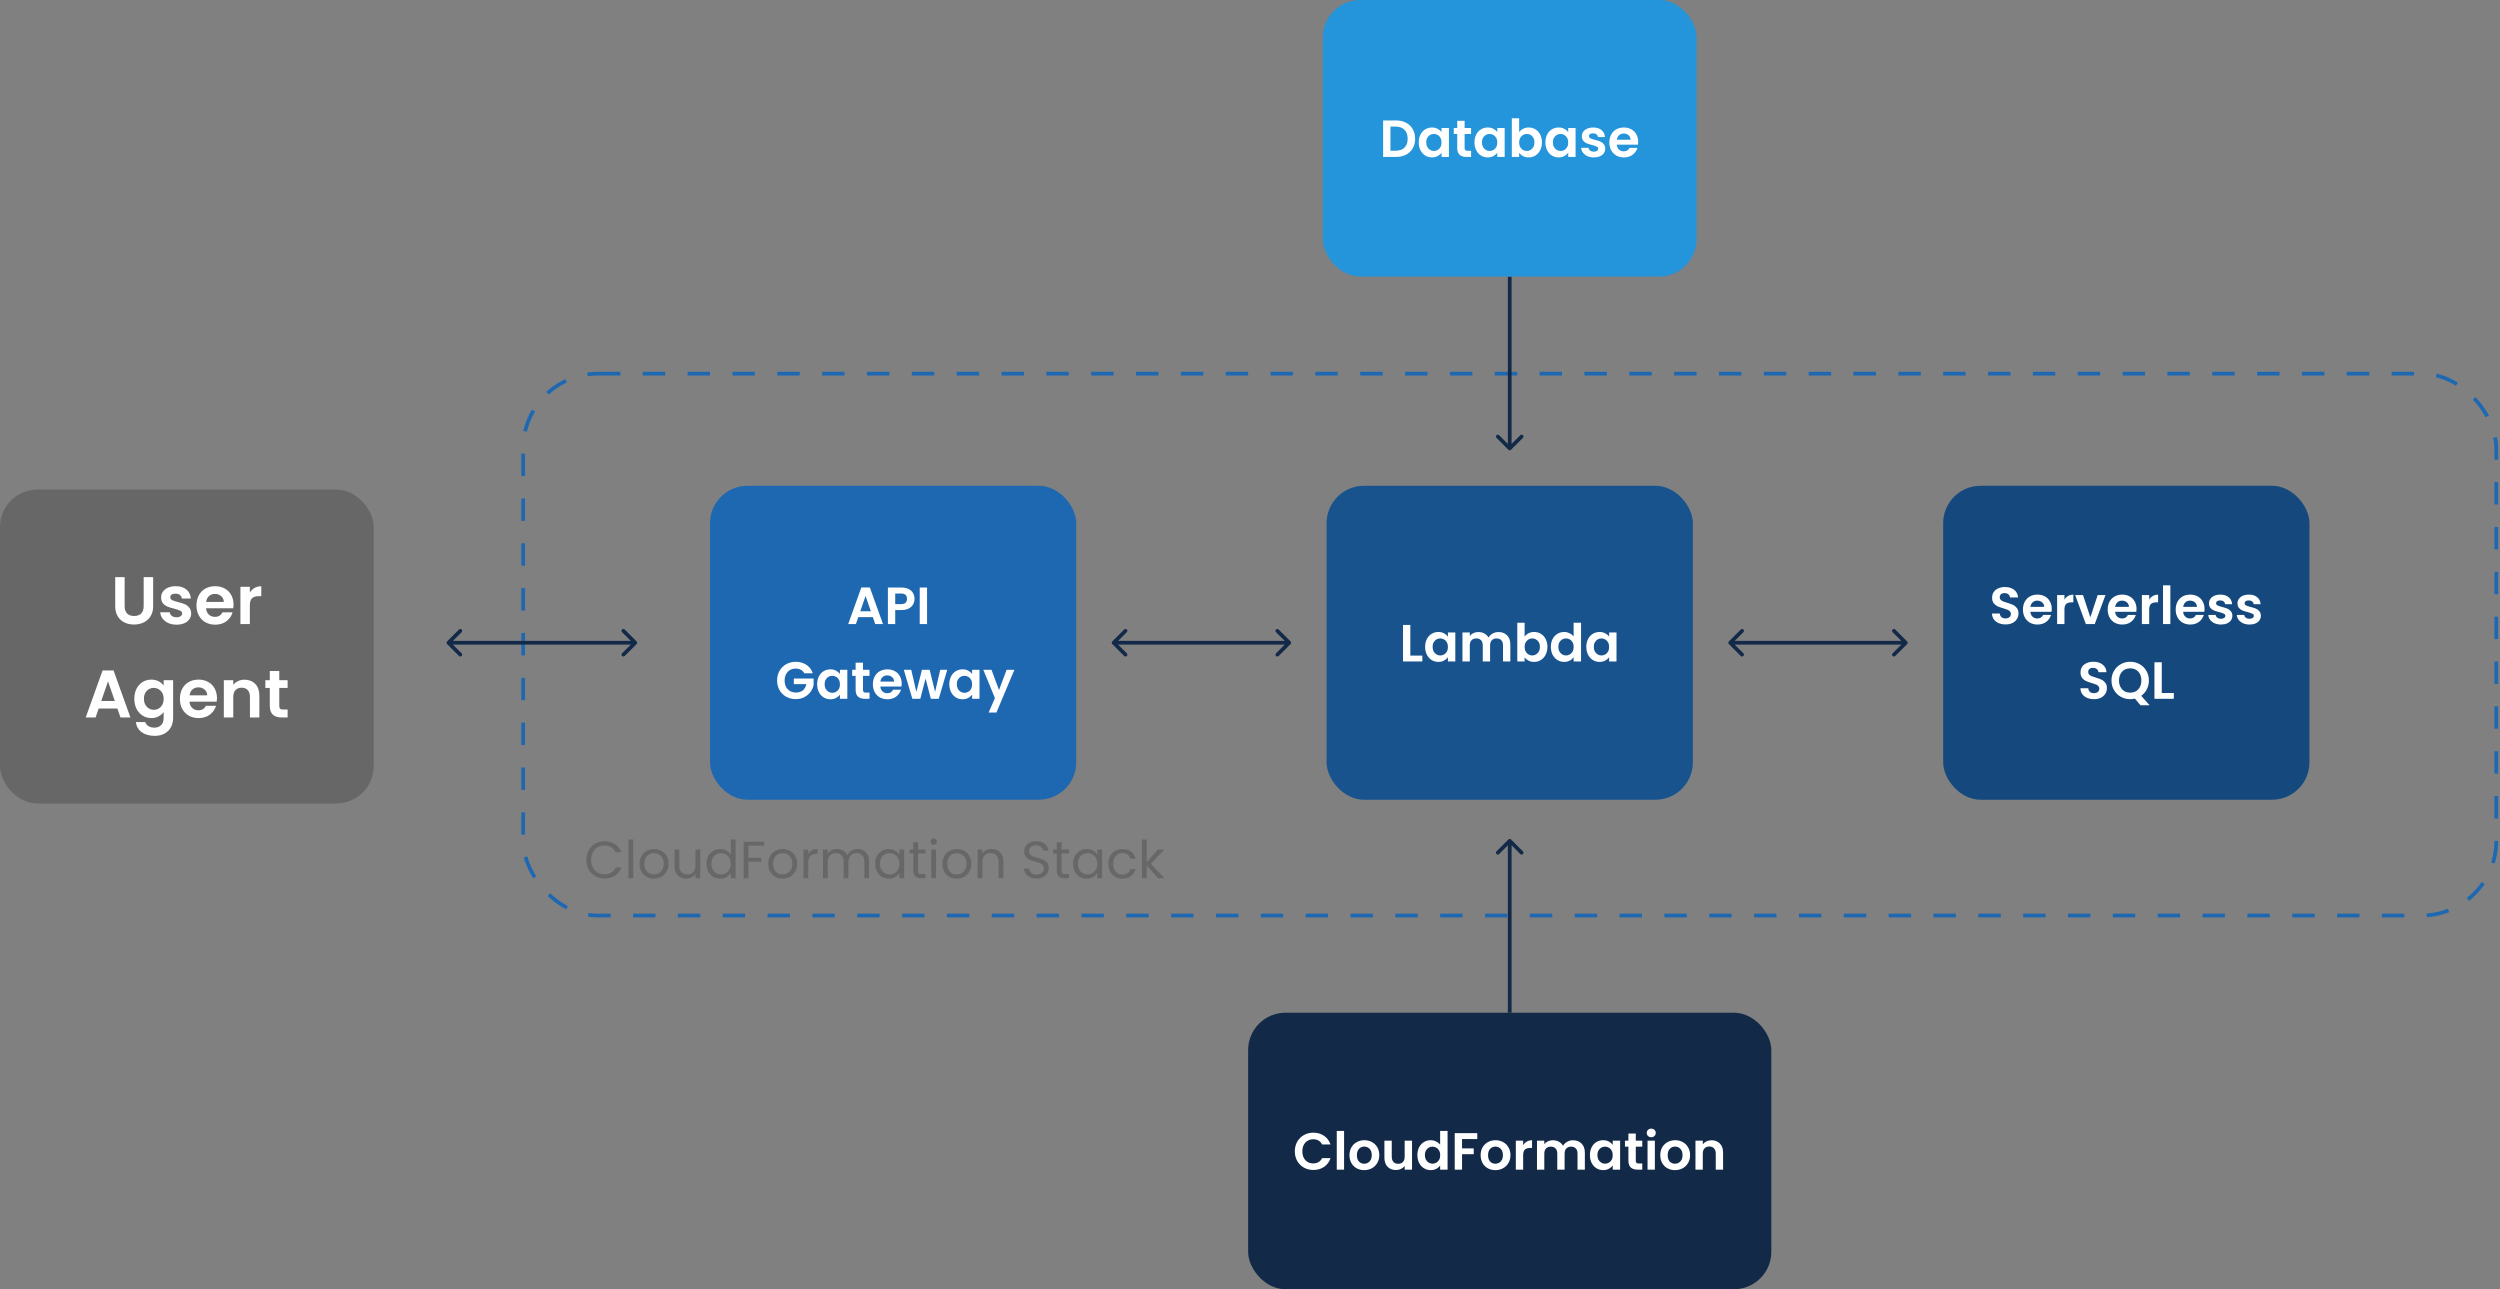 <svg width="669" height="345" viewBox="0 0 669 345" fill="none" xmlns="http://www.w3.org/2000/svg">
<rect x="0" y="0" width="669" height="345" fill="#808080" stroke="none"/>
<rect x="140" y="100" width="528" height="145" rx="20" stroke="#1E68B2" stroke-dasharray="6 6"/>
<rect y="131" width="100" height="84" rx="10" fill="#666766"/>
<path d="M33.353 154.436V162.212C33.353 163.064 33.575 163.718 34.019 164.174C34.463 164.618 35.087 164.84 35.891 164.84C36.707 164.84 37.337 164.618 37.781 164.174C38.225 163.718 38.447 163.064 38.447 162.212V154.436H40.985V162.194C40.985 163.262 40.751 164.168 40.283 164.912C39.827 165.644 39.209 166.196 38.429 166.568C37.661 166.94 36.803 167.126 35.855 167.126C34.919 167.126 34.067 166.94 33.299 166.568C32.543 166.196 31.943 165.644 31.499 164.912C31.055 164.168 30.833 163.262 30.833 162.194V154.436H33.353ZM47.236 167.162C46.42 167.162 45.688 167.018 45.04 166.73C44.392 166.43 43.876 166.028 43.492 165.524C43.12 165.02 42.916 164.462 42.88 163.85H45.418C45.466 164.234 45.652 164.552 45.976 164.804C46.312 165.056 46.726 165.182 47.218 165.182C47.698 165.182 48.07 165.086 48.334 164.894C48.61 164.702 48.748 164.456 48.748 164.156C48.748 163.832 48.58 163.592 48.244 163.436C47.92 163.268 47.398 163.088 46.678 162.896C45.934 162.716 45.322 162.53 44.842 162.338C44.374 162.146 43.966 161.852 43.618 161.456C43.282 161.06 43.114 160.526 43.114 159.854C43.114 159.302 43.27 158.798 43.582 158.342C43.906 157.886 44.362 157.526 44.95 157.262C45.55 156.998 46.252 156.866 47.056 156.866C48.244 156.866 49.192 157.166 49.9 157.766C50.608 158.354 50.998 159.152 51.07 160.16H48.658C48.622 159.764 48.454 159.452 48.154 159.224C47.866 158.984 47.476 158.864 46.984 158.864C46.528 158.864 46.174 158.948 45.922 159.116C45.682 159.284 45.562 159.518 45.562 159.818C45.562 160.154 45.73 160.412 46.066 160.592C46.402 160.76 46.924 160.934 47.632 161.114C48.352 161.294 48.946 161.48 49.414 161.672C49.882 161.864 50.284 162.164 50.62 162.572C50.968 162.968 51.148 163.496 51.16 164.156C51.16 164.732 50.998 165.248 50.674 165.704C50.362 166.16 49.906 166.52 49.306 166.784C48.718 167.036 48.028 167.162 47.236 167.162ZM62.498 161.798C62.498 162.158 62.474 162.482 62.426 162.77H55.136C55.196 163.49 55.448 164.054 55.892 164.462C56.336 164.87 56.882 165.074 57.53 165.074C58.466 165.074 59.132 164.672 59.528 163.868H62.246C61.958 164.828 61.406 165.62 60.59 166.244C59.774 166.856 58.772 167.162 57.584 167.162C56.624 167.162 55.76 166.952 54.992 166.532C54.236 166.1 53.642 165.494 53.21 164.714C52.79 163.934 52.58 163.034 52.58 162.014C52.58 160.982 52.79 160.076 53.21 159.296C53.63 158.516 54.218 157.916 54.974 157.496C55.73 157.076 56.6 156.866 57.584 156.866C58.532 156.866 59.378 157.07 60.122 157.478C60.878 157.886 61.46 158.468 61.868 159.224C62.288 159.968 62.498 160.826 62.498 161.798ZM59.888 161.078C59.876 160.43 59.642 159.914 59.186 159.53C58.73 159.134 58.172 158.936 57.512 158.936C56.888 158.936 56.36 159.128 55.928 159.512C55.508 159.884 55.25 160.406 55.154 161.078H59.888ZM66.858 158.576C67.182 158.048 67.602 157.634 68.118 157.334C68.646 157.034 69.246 156.884 69.918 156.884V159.53H69.252C68.46 159.53 67.86 159.716 67.452 160.088C67.056 160.46 66.858 161.108 66.858 162.032V167H64.338V157.028H66.858V158.576ZM31.41 189.606H26.406L25.578 192H22.932L27.45 179.418H30.384L34.902 192H32.238L31.41 189.606ZM30.726 187.59L28.908 182.334L27.09 187.59H30.726ZM40.497 181.866C41.241 181.866 41.895 182.016 42.459 182.316C43.023 182.604 43.467 182.982 43.791 183.45V182.028H46.329V192.072C46.329 192.996 46.143 193.818 45.771 194.538C45.399 195.27 44.841 195.846 44.097 196.266C43.353 196.698 42.453 196.914 41.397 196.914C39.981 196.914 38.817 196.584 37.905 195.924C37.005 195.264 36.495 194.364 36.375 193.224H38.877C39.009 193.68 39.291 194.04 39.723 194.304C40.167 194.58 40.701 194.718 41.325 194.718C42.057 194.718 42.651 194.496 43.107 194.052C43.563 193.62 43.791 192.96 43.791 192.072V190.524C43.467 190.992 43.017 191.382 42.441 191.694C41.877 192.006 41.229 192.162 40.497 192.162C39.657 192.162 38.889 191.946 38.193 191.514C37.497 191.082 36.945 190.476 36.537 189.696C36.141 188.904 35.943 187.998 35.943 186.978C35.943 185.97 36.141 185.076 36.537 184.296C36.945 183.516 37.491 182.916 38.175 182.496C38.871 182.076 39.645 181.866 40.497 181.866ZM43.791 187.014C43.791 186.402 43.671 185.88 43.431 185.448C43.191 185.004 42.867 184.668 42.459 184.44C42.051 184.2 41.613 184.08 41.145 184.08C40.677 184.08 40.245 184.194 39.849 184.422C39.453 184.65 39.129 184.986 38.877 185.43C38.637 185.862 38.517 186.378 38.517 186.978C38.517 187.578 38.637 188.106 38.877 188.562C39.129 189.006 39.453 189.348 39.849 189.588C40.257 189.828 40.689 189.948 41.145 189.948C41.613 189.948 42.051 189.834 42.459 189.606C42.867 189.366 43.191 189.03 43.431 188.598C43.671 188.154 43.791 187.626 43.791 187.014ZM58.06 186.798C58.06 187.158 58.036 187.482 57.988 187.77H50.698C50.758 188.49 51.01 189.054 51.454 189.462C51.898 189.87 52.444 190.074 53.092 190.074C54.028 190.074 54.694 189.672 55.09 188.868H57.808C57.52 189.828 56.968 190.62 56.152 191.244C55.336 191.856 54.334 192.162 53.146 192.162C52.186 192.162 51.322 191.952 50.554 191.532C49.798 191.1 49.204 190.494 48.772 189.714C48.352 188.934 48.142 188.034 48.142 187.014C48.142 185.982 48.352 185.076 48.772 184.296C49.192 183.516 49.78 182.916 50.536 182.496C51.292 182.076 52.162 181.866 53.146 181.866C54.094 181.866 54.94 182.07 55.684 182.478C56.44 182.886 57.022 183.468 57.43 184.224C57.85 184.968 58.06 185.826 58.06 186.798ZM55.45 186.078C55.438 185.43 55.204 184.914 54.748 184.53C54.292 184.134 53.734 183.936 53.074 183.936C52.45 183.936 51.922 184.128 51.49 184.512C51.07 184.884 50.812 185.406 50.716 186.078H55.45ZM65.425 181.884C66.613 181.884 67.573 182.262 68.305 183.018C69.037 183.762 69.403 184.806 69.403 186.15V192H66.883V186.492C66.883 185.7 66.685 185.094 66.289 184.674C65.893 184.242 65.353 184.026 64.669 184.026C63.973 184.026 63.421 184.242 63.013 184.674C62.617 185.094 62.419 185.7 62.419 186.492V192H59.899V182.028H62.419V183.27C62.755 182.838 63.181 182.502 63.697 182.262C64.225 182.01 64.801 181.884 65.425 181.884ZM74.734 184.098V188.922C74.734 189.258 74.812 189.504 74.968 189.66C75.136 189.804 75.412 189.876 75.796 189.876H76.966V192H75.382C73.258 192 72.196 190.968 72.196 188.904V184.098H71.008V182.028H72.196V179.562H74.734V182.028H76.966V184.098H74.734Z" fill="white"/>
<rect x="334" y="271" width="140" height="74" rx="10" fill="#132948"/>
<path d="M346.494 308.1C346.494 307.139 346.709 306.28 347.138 305.524C347.577 304.759 348.169 304.166 348.916 303.746C349.672 303.317 350.517 303.102 351.45 303.102C352.542 303.102 353.499 303.382 354.32 303.942C355.141 304.502 355.715 305.277 356.042 306.266H353.788C353.564 305.799 353.247 305.449 352.836 305.216C352.435 304.983 351.968 304.866 351.436 304.866C350.867 304.866 350.358 305.001 349.91 305.272C349.471 305.533 349.126 305.907 348.874 306.392C348.631 306.877 348.51 307.447 348.51 308.1C348.51 308.744 348.631 309.313 348.874 309.808C349.126 310.293 349.471 310.671 349.91 310.942C350.358 311.203 350.867 311.334 351.436 311.334C351.968 311.334 352.435 311.217 352.836 310.984C353.247 310.741 353.564 310.387 353.788 309.92H356.042C355.715 310.919 355.141 311.698 354.32 312.258C353.508 312.809 352.551 313.084 351.45 313.084C350.517 313.084 349.672 312.874 348.916 312.454C348.169 312.025 347.577 311.432 347.138 310.676C346.709 309.92 346.494 309.061 346.494 308.1ZM359.676 302.64V313H357.716V302.64H359.676ZM365.056 313.126C364.31 313.126 363.638 312.963 363.04 312.636C362.443 312.3 361.972 311.829 361.626 311.222C361.29 310.615 361.122 309.915 361.122 309.122C361.122 308.329 361.295 307.629 361.64 307.022C361.995 306.415 362.476 305.949 363.082 305.622C363.689 305.286 364.366 305.118 365.112 305.118C365.859 305.118 366.536 305.286 367.142 305.622C367.749 305.949 368.225 306.415 368.57 307.022C368.925 307.629 369.102 308.329 369.102 309.122C369.102 309.915 368.92 310.615 368.556 311.222C368.202 311.829 367.716 312.3 367.1 312.636C366.494 312.963 365.812 313.126 365.056 313.126ZM365.056 311.418C365.411 311.418 365.742 311.334 366.05 311.166C366.368 310.989 366.62 310.727 366.806 310.382C366.993 310.037 367.086 309.617 367.086 309.122C367.086 308.385 366.89 307.82 366.498 307.428C366.116 307.027 365.644 306.826 365.084 306.826C364.524 306.826 364.053 307.027 363.67 307.428C363.297 307.82 363.11 308.385 363.11 309.122C363.11 309.859 363.292 310.429 363.656 310.83C364.03 311.222 364.496 311.418 365.056 311.418ZM377.862 305.244V313H375.888V312.02C375.636 312.356 375.305 312.622 374.894 312.818C374.493 313.005 374.054 313.098 373.578 313.098C372.972 313.098 372.435 312.972 371.968 312.72C371.502 312.459 371.133 312.081 370.862 311.586C370.601 311.082 370.47 310.485 370.47 309.794V305.244H372.43V309.514C372.43 310.13 372.584 310.606 372.892 310.942C373.2 311.269 373.62 311.432 374.152 311.432C374.694 311.432 375.118 311.269 375.426 310.942C375.734 310.606 375.888 310.13 375.888 309.514V305.244H377.862ZM379.292 309.094C379.292 308.31 379.446 307.615 379.754 307.008C380.071 306.401 380.501 305.935 381.042 305.608C381.583 305.281 382.185 305.118 382.848 305.118C383.352 305.118 383.833 305.23 384.29 305.454C384.747 305.669 385.111 305.958 385.382 306.322V302.64H387.37V313H385.382V311.852C385.139 312.235 384.799 312.543 384.36 312.776C383.921 313.009 383.413 313.126 382.834 313.126C382.181 313.126 381.583 312.958 381.042 312.622C380.501 312.286 380.071 311.815 379.754 311.208C379.446 310.592 379.292 309.887 379.292 309.094ZM385.396 309.122C385.396 308.646 385.303 308.24 385.116 307.904C384.929 307.559 384.677 307.297 384.36 307.12C384.043 306.933 383.702 306.84 383.338 306.84C382.974 306.84 382.638 306.929 382.33 307.106C382.022 307.283 381.77 307.545 381.574 307.89C381.387 308.226 381.294 308.627 381.294 309.094C381.294 309.561 381.387 309.971 381.574 310.326C381.77 310.671 382.022 310.937 382.33 311.124C382.647 311.311 382.983 311.404 383.338 311.404C383.702 311.404 384.043 311.315 384.36 311.138C384.677 310.951 384.929 310.69 385.116 310.354C385.303 310.009 385.396 309.598 385.396 309.122ZM395.318 303.228V304.81H391.244V307.316H394.366V308.87H391.244V313H389.284V303.228H395.318ZM400.152 313.126C399.406 313.126 398.734 312.963 398.136 312.636C397.539 312.3 397.068 311.829 396.722 311.222C396.386 310.615 396.218 309.915 396.218 309.122C396.218 308.329 396.391 307.629 396.736 307.022C397.091 306.415 397.572 305.949 398.178 305.622C398.785 305.286 399.462 305.118 400.208 305.118C400.955 305.118 401.632 305.286 402.238 305.622C402.845 305.949 403.321 306.415 403.666 307.022C404.021 307.629 404.198 308.329 404.198 309.122C404.198 309.915 404.016 310.615 403.652 311.222C403.298 311.829 402.812 312.3 402.196 312.636C401.59 312.963 400.908 313.126 400.152 313.126ZM400.152 311.418C400.507 311.418 400.838 311.334 401.146 311.166C401.464 310.989 401.716 310.727 401.902 310.382C402.089 310.037 402.182 309.617 402.182 309.122C402.182 308.385 401.986 307.82 401.594 307.428C401.212 307.027 400.74 306.826 400.18 306.826C399.62 306.826 399.149 307.027 398.766 307.428C398.393 307.82 398.206 308.385 398.206 309.122C398.206 309.859 398.388 310.429 398.752 310.83C399.126 311.222 399.592 311.418 400.152 311.418ZM407.596 306.448C407.848 306.037 408.175 305.715 408.576 305.482C408.987 305.249 409.453 305.132 409.976 305.132V307.19H409.458C408.842 307.19 408.375 307.335 408.058 307.624C407.75 307.913 407.596 308.417 407.596 309.136V313H405.636V305.244H407.596V306.448ZM420.928 305.132C421.88 305.132 422.645 305.426 423.224 306.014C423.812 306.593 424.106 307.405 424.106 308.45V313H422.146V308.716C422.146 308.109 421.992 307.647 421.684 307.33C421.376 307.003 420.956 306.84 420.424 306.84C419.892 306.84 419.467 307.003 419.15 307.33C418.842 307.647 418.688 308.109 418.688 308.716V313H416.728V308.716C416.728 308.109 416.574 307.647 416.266 307.33C415.958 307.003 415.538 306.84 415.006 306.84C414.465 306.84 414.035 307.003 413.718 307.33C413.41 307.647 413.256 308.109 413.256 308.716V313H411.296V305.244H413.256V306.182C413.508 305.855 413.83 305.599 414.222 305.412C414.623 305.225 415.062 305.132 415.538 305.132C416.145 305.132 416.686 305.263 417.162 305.524C417.638 305.776 418.007 306.14 418.268 306.616C418.52 306.168 418.884 305.809 419.36 305.538C419.845 305.267 420.368 305.132 420.928 305.132ZM425.462 309.094C425.462 308.31 425.616 307.615 425.924 307.008C426.241 306.401 426.666 305.935 427.198 305.608C427.739 305.281 428.341 305.118 429.004 305.118C429.583 305.118 430.087 305.235 430.516 305.468C430.955 305.701 431.305 305.995 431.566 306.35V305.244H433.54V313H431.566V311.866C431.314 312.23 430.964 312.533 430.516 312.776C430.077 313.009 429.569 313.126 428.99 313.126C428.337 313.126 427.739 312.958 427.198 312.622C426.666 312.286 426.241 311.815 425.924 311.208C425.616 310.592 425.462 309.887 425.462 309.094ZM431.566 309.122C431.566 308.646 431.473 308.24 431.286 307.904C431.099 307.559 430.847 307.297 430.53 307.12C430.213 306.933 429.872 306.84 429.508 306.84C429.144 306.84 428.808 306.929 428.5 307.106C428.192 307.283 427.94 307.545 427.744 307.89C427.557 308.226 427.464 308.627 427.464 309.094C427.464 309.561 427.557 309.971 427.744 310.326C427.94 310.671 428.192 310.937 428.5 311.124C428.817 311.311 429.153 311.404 429.508 311.404C429.872 311.404 430.213 311.315 430.53 311.138C430.847 310.951 431.099 310.69 431.286 310.354C431.473 310.009 431.566 309.598 431.566 309.122ZM437.736 306.854V310.606C437.736 310.867 437.797 311.059 437.918 311.18C438.049 311.292 438.264 311.348 438.562 311.348H439.472V313H438.24C436.588 313 435.762 312.197 435.762 310.592V306.854H434.838V305.244H435.762V303.326H437.736V305.244H439.472V306.854H437.736ZM441.876 304.32C441.531 304.32 441.241 304.213 441.008 303.998C440.784 303.774 440.672 303.499 440.672 303.172C440.672 302.845 440.784 302.575 441.008 302.36C441.241 302.136 441.531 302.024 441.876 302.024C442.221 302.024 442.506 302.136 442.73 302.36C442.963 302.575 443.08 302.845 443.08 303.172C443.08 303.499 442.963 303.774 442.73 303.998C442.506 304.213 442.221 304.32 441.876 304.32ZM442.842 305.244V313H440.882V305.244H442.842ZM448.223 313.126C447.476 313.126 446.804 312.963 446.207 312.636C445.609 312.3 445.138 311.829 444.793 311.222C444.457 310.615 444.289 309.915 444.289 309.122C444.289 308.329 444.461 307.629 444.807 307.022C445.161 306.415 445.642 305.949 446.249 305.622C446.855 305.286 447.532 305.118 448.279 305.118C449.025 305.118 449.702 305.286 450.309 305.622C450.915 305.949 451.391 306.415 451.737 307.022C452.091 307.629 452.269 308.329 452.269 309.122C452.269 309.915 452.087 310.615 451.722 311.222C451.368 311.829 450.883 312.3 450.267 312.636C449.66 312.963 448.979 313.126 448.223 313.126ZM448.223 311.418C448.577 311.418 448.909 311.334 449.217 311.166C449.534 310.989 449.786 310.727 449.973 310.382C450.159 310.037 450.253 309.617 450.253 309.122C450.253 308.385 450.057 307.82 449.665 307.428C449.282 307.027 448.811 306.826 448.251 306.826C447.691 306.826 447.219 307.027 446.837 307.428C446.463 307.82 446.277 308.385 446.277 309.122C446.277 309.859 446.459 310.429 446.823 310.83C447.196 311.222 447.663 311.418 448.223 311.418ZM458.004 305.132C458.928 305.132 459.675 305.426 460.244 306.014C460.814 306.593 461.098 307.405 461.098 308.45V313H459.138V308.716C459.138 308.1 458.984 307.629 458.676 307.302C458.368 306.966 457.948 306.798 457.416 306.798C456.875 306.798 456.446 306.966 456.128 307.302C455.82 307.629 455.666 308.1 455.666 308.716V313H453.706V305.244H455.666V306.21C455.928 305.874 456.259 305.613 456.66 305.426C457.071 305.23 457.519 305.132 458.004 305.132Z" fill="white"/>
<path d="M156.891 230.114C156.891 229.162 157.106 228.308 157.535 227.552C157.964 226.787 158.548 226.189 159.285 225.76C160.032 225.331 160.858 225.116 161.763 225.116C162.827 225.116 163.756 225.373 164.549 225.886C165.342 226.399 165.921 227.127 166.285 228.07H164.759C164.488 227.482 164.096 227.029 163.583 226.712C163.079 226.395 162.472 226.236 161.763 226.236C161.082 226.236 160.47 226.395 159.929 226.712C159.388 227.029 158.963 227.482 158.655 228.07C158.347 228.649 158.193 229.33 158.193 230.114C158.193 230.889 158.347 231.57 158.655 232.158C158.963 232.737 159.388 233.185 159.929 233.502C160.47 233.819 161.082 233.978 161.763 233.978C162.472 233.978 163.079 233.824 163.583 233.516C164.096 233.199 164.488 232.746 164.759 232.158H166.285C165.921 233.091 165.342 233.815 164.549 234.328C163.756 234.832 162.827 235.084 161.763 235.084C160.858 235.084 160.032 234.874 159.285 234.454C158.548 234.025 157.964 233.432 157.535 232.676C157.106 231.92 156.891 231.066 156.891 230.114ZM169.456 224.64V235H168.182V224.64H169.456ZM174.973 235.126C174.254 235.126 173.601 234.963 173.013 234.636C172.434 234.309 171.977 233.847 171.641 233.25C171.314 232.643 171.151 231.943 171.151 231.15C171.151 230.366 171.319 229.675 171.655 229.078C172 228.471 172.467 228.009 173.055 227.692C173.643 227.365 174.301 227.202 175.029 227.202C175.757 227.202 176.415 227.365 177.003 227.692C177.591 228.009 178.053 228.467 178.389 229.064C178.734 229.661 178.907 230.357 178.907 231.15C178.907 231.943 178.729 232.643 178.375 233.25C178.029 233.847 177.558 234.309 176.961 234.636C176.363 234.963 175.701 235.126 174.973 235.126ZM174.973 234.006C175.43 234.006 175.859 233.899 176.261 233.684C176.662 233.469 176.984 233.147 177.227 232.718C177.479 232.289 177.605 231.766 177.605 231.15C177.605 230.534 177.483 230.011 177.241 229.582C176.998 229.153 176.681 228.835 176.289 228.63C175.897 228.415 175.472 228.308 175.015 228.308C174.548 228.308 174.119 228.415 173.727 228.63C173.344 228.835 173.036 229.153 172.803 229.582C172.569 230.011 172.453 230.534 172.453 231.15C172.453 231.775 172.565 232.303 172.789 232.732C173.022 233.161 173.33 233.483 173.713 233.698C174.095 233.903 174.515 234.006 174.973 234.006ZM187.386 227.328V235H186.112V233.866C185.869 234.258 185.529 234.566 185.09 234.79C184.661 235.005 184.185 235.112 183.662 235.112C183.065 235.112 182.528 234.991 182.052 234.748C181.576 234.496 181.198 234.123 180.918 233.628C180.647 233.133 180.512 232.531 180.512 231.822V227.328H181.772V231.654C181.772 232.41 181.963 232.993 182.346 233.404C182.729 233.805 183.251 234.006 183.914 234.006C184.595 234.006 185.132 233.796 185.524 233.376C185.916 232.956 186.112 232.345 186.112 231.542V227.328H187.386ZM189.061 231.136C189.061 230.352 189.22 229.666 189.537 229.078C189.854 228.481 190.288 228.019 190.839 227.692C191.399 227.365 192.024 227.202 192.715 227.202C193.312 227.202 193.868 227.342 194.381 227.622C194.894 227.893 195.286 228.252 195.557 228.7V224.64H196.845V235H195.557V233.558C195.305 234.015 194.932 234.393 194.437 234.692C193.942 234.981 193.364 235.126 192.701 235.126C192.02 235.126 191.399 234.958 190.839 234.622C190.288 234.286 189.854 233.815 189.537 233.208C189.22 232.601 189.061 231.911 189.061 231.136ZM195.557 231.15C195.557 230.571 195.44 230.067 195.207 229.638C194.974 229.209 194.656 228.882 194.255 228.658C193.863 228.425 193.429 228.308 192.953 228.308C192.477 228.308 192.043 228.42 191.651 228.644C191.259 228.868 190.946 229.195 190.713 229.624C190.48 230.053 190.363 230.557 190.363 231.136C190.363 231.724 190.48 232.237 190.713 232.676C190.946 233.105 191.259 233.437 191.651 233.67C192.043 233.894 192.477 234.006 192.953 234.006C193.429 234.006 193.863 233.894 194.255 233.67C194.656 233.437 194.974 233.105 195.207 232.676C195.44 232.237 195.557 231.729 195.557 231.15ZM204.514 225.242V226.278H200.272V229.568H203.716V230.604H200.272V235H198.998V225.242H204.514ZM209.399 235.126C208.68 235.126 208.027 234.963 207.439 234.636C206.86 234.309 206.403 233.847 206.067 233.25C205.74 232.643 205.577 231.943 205.577 231.15C205.577 230.366 205.745 229.675 206.081 229.078C206.426 228.471 206.893 228.009 207.481 227.692C208.069 227.365 208.727 227.202 209.455 227.202C210.183 227.202 210.841 227.365 211.429 227.692C212.017 228.009 212.479 228.467 212.815 229.064C213.16 229.661 213.333 230.357 213.333 231.15C213.333 231.943 213.155 232.643 212.801 233.25C212.455 233.847 211.984 234.309 211.387 234.636C210.789 234.963 210.127 235.126 209.399 235.126ZM209.399 234.006C209.856 234.006 210.285 233.899 210.687 233.684C211.088 233.469 211.41 233.147 211.653 232.718C211.905 232.289 212.031 231.766 212.031 231.15C212.031 230.534 211.909 230.011 211.667 229.582C211.424 229.153 211.107 228.835 210.715 228.63C210.323 228.415 209.898 228.308 209.441 228.308C208.974 228.308 208.545 228.415 208.153 228.63C207.77 228.835 207.462 229.153 207.229 229.582C206.995 230.011 206.879 230.534 206.879 231.15C206.879 231.775 206.991 232.303 207.215 232.732C207.448 233.161 207.756 233.483 208.139 233.698C208.521 233.903 208.941 234.006 209.399 234.006ZM216.282 228.574C216.506 228.135 216.823 227.795 217.234 227.552C217.654 227.309 218.162 227.188 218.76 227.188V228.504H218.424C216.996 228.504 216.282 229.279 216.282 230.828V235H215.008V227.328H216.282V228.574ZM229.456 227.188C230.054 227.188 230.586 227.314 231.052 227.566C231.519 227.809 231.888 228.177 232.158 228.672C232.429 229.167 232.564 229.769 232.564 230.478V235H231.304V230.66C231.304 229.895 231.113 229.311 230.73 228.91C230.357 228.499 229.848 228.294 229.204 228.294C228.542 228.294 228.014 228.509 227.622 228.938C227.23 229.358 227.034 229.969 227.034 230.772V235H225.774V230.66C225.774 229.895 225.583 229.311 225.2 228.91C224.827 228.499 224.318 228.294 223.674 228.294C223.012 228.294 222.484 228.509 222.092 228.938C221.7 229.358 221.504 229.969 221.504 230.772V235H220.23V227.328H221.504V228.434C221.756 228.033 222.092 227.725 222.512 227.51C222.942 227.295 223.413 227.188 223.926 227.188C224.57 227.188 225.14 227.333 225.634 227.622C226.129 227.911 226.498 228.336 226.74 228.896C226.955 228.355 227.31 227.935 227.804 227.636C228.299 227.337 228.85 227.188 229.456 227.188ZM234.178 231.136C234.178 230.352 234.337 229.666 234.654 229.078C234.972 228.481 235.406 228.019 235.956 227.692C236.516 227.365 237.137 227.202 237.818 227.202C238.49 227.202 239.074 227.347 239.568 227.636C240.063 227.925 240.432 228.289 240.674 228.728V227.328H241.962V235H240.674V233.572C240.422 234.02 240.044 234.393 239.54 234.692C239.046 234.981 238.467 235.126 237.804 235.126C237.123 235.126 236.507 234.958 235.956 234.622C235.406 234.286 234.972 233.815 234.654 233.208C234.337 232.601 234.178 231.911 234.178 231.136ZM240.674 231.15C240.674 230.571 240.558 230.067 240.324 229.638C240.091 229.209 239.774 228.882 239.372 228.658C238.98 228.425 238.546 228.308 238.07 228.308C237.594 228.308 237.16 228.42 236.768 228.644C236.376 228.868 236.064 229.195 235.83 229.624C235.597 230.053 235.48 230.557 235.48 231.136C235.48 231.724 235.597 232.237 235.83 232.676C236.064 233.105 236.376 233.437 236.768 233.67C237.16 233.894 237.594 234.006 238.07 234.006C238.546 234.006 238.98 233.894 239.372 233.67C239.774 233.437 240.091 233.105 240.324 232.676C240.558 232.237 240.674 231.729 240.674 231.15ZM245.669 228.378V232.9C245.669 233.273 245.748 233.539 245.907 233.698C246.066 233.847 246.341 233.922 246.733 233.922H247.671V235H246.523C245.814 235 245.282 234.837 244.927 234.51C244.572 234.183 244.395 233.647 244.395 232.9V228.378H243.401V227.328H244.395V225.396H245.669V227.328H247.671V228.378H245.669ZM249.873 226.082C249.63 226.082 249.425 225.998 249.257 225.83C249.089 225.662 249.005 225.457 249.005 225.214C249.005 224.971 249.089 224.766 249.257 224.598C249.425 224.43 249.63 224.346 249.873 224.346C250.106 224.346 250.302 224.43 250.461 224.598C250.629 224.766 250.713 224.971 250.713 225.214C250.713 225.457 250.629 225.662 250.461 225.83C250.302 225.998 250.106 226.082 249.873 226.082ZM250.489 227.328V235H249.215V227.328H250.489ZM256.006 235.126C255.287 235.126 254.634 234.963 254.046 234.636C253.467 234.309 253.01 233.847 252.674 233.25C252.347 232.643 252.184 231.943 252.184 231.15C252.184 230.366 252.352 229.675 252.688 229.078C253.033 228.471 253.5 228.009 254.088 227.692C254.676 227.365 255.334 227.202 256.062 227.202C256.79 227.202 257.448 227.365 258.036 227.692C258.624 228.009 259.086 228.467 259.422 229.064C259.767 229.661 259.94 230.357 259.94 231.15C259.94 231.943 259.763 232.643 259.408 233.25C259.063 233.847 258.591 234.309 257.994 234.636C257.397 234.963 256.734 235.126 256.006 235.126ZM256.006 234.006C256.463 234.006 256.893 233.899 257.294 233.684C257.695 233.469 258.017 233.147 258.26 232.718C258.512 232.289 258.638 231.766 258.638 231.15C258.638 230.534 258.517 230.011 258.274 229.582C258.031 229.153 257.714 228.835 257.322 228.63C256.93 228.415 256.505 228.308 256.048 228.308C255.581 228.308 255.152 228.415 254.76 228.63C254.377 228.835 254.069 229.153 253.836 229.582C253.603 230.011 253.486 230.534 253.486 231.15C253.486 231.775 253.598 232.303 253.822 232.732C254.055 233.161 254.363 233.483 254.746 233.698C255.129 233.903 255.549 234.006 256.006 234.006ZM265.353 227.188C266.286 227.188 267.042 227.473 267.621 228.042C268.2 228.602 268.489 229.414 268.489 230.478V235H267.229V230.66C267.229 229.895 267.038 229.311 266.655 228.91C266.272 228.499 265.75 228.294 265.087 228.294C264.415 228.294 263.878 228.504 263.477 228.924C263.085 229.344 262.889 229.955 262.889 230.758V235H261.615V227.328H262.889V228.42C263.141 228.028 263.482 227.725 263.911 227.51C264.35 227.295 264.83 227.188 265.353 227.188ZM277.397 235.098C276.753 235.098 276.174 234.986 275.661 234.762C275.157 234.529 274.76 234.211 274.471 233.81C274.181 233.399 274.032 232.928 274.023 232.396H275.381C275.427 232.853 275.614 233.241 275.941 233.558C276.277 233.866 276.762 234.02 277.397 234.02C278.003 234.02 278.479 233.871 278.825 233.572C279.179 233.264 279.357 232.872 279.357 232.396C279.357 232.023 279.254 231.719 279.049 231.486C278.843 231.253 278.587 231.075 278.279 230.954C277.971 230.833 277.555 230.702 277.033 230.562C276.389 230.394 275.871 230.226 275.479 230.058C275.096 229.89 274.765 229.629 274.485 229.274C274.214 228.91 274.079 228.425 274.079 227.818C274.079 227.286 274.214 226.815 274.485 226.404C274.755 225.993 275.133 225.676 275.619 225.452C276.113 225.228 276.678 225.116 277.313 225.116C278.227 225.116 278.974 225.345 279.553 225.802C280.141 226.259 280.472 226.866 280.547 227.622H279.147C279.1 227.249 278.904 226.922 278.559 226.642C278.213 226.353 277.756 226.208 277.187 226.208C276.655 226.208 276.221 226.348 275.885 226.628C275.549 226.899 275.381 227.281 275.381 227.776C275.381 228.131 275.479 228.42 275.675 228.644C275.88 228.868 276.127 229.041 276.417 229.162C276.715 229.274 277.131 229.405 277.663 229.554C278.307 229.731 278.825 229.909 279.217 230.086C279.609 230.254 279.945 230.52 280.225 230.884C280.505 231.239 280.645 231.724 280.645 232.34C280.645 232.816 280.519 233.264 280.267 233.684C280.015 234.104 279.641 234.445 279.147 234.706C278.652 234.967 278.069 235.098 277.397 235.098ZM284.073 228.378V232.9C284.073 233.273 284.153 233.539 284.311 233.698C284.47 233.847 284.745 233.922 285.137 233.922H286.075V235H284.927C284.218 235 283.686 234.837 283.331 234.51C282.977 234.183 282.799 233.647 282.799 232.9V228.378H281.805V227.328H282.799V225.396H284.073V227.328H286.075V228.378H284.073ZM287.143 231.136C287.143 230.352 287.302 229.666 287.619 229.078C287.936 228.481 288.37 228.019 288.921 227.692C289.481 227.365 290.102 227.202 290.783 227.202C291.455 227.202 292.038 227.347 292.533 227.636C293.028 227.925 293.396 228.289 293.639 228.728V227.328H294.927V235H293.639V233.572C293.387 234.02 293.009 234.393 292.505 234.692C292.01 234.981 291.432 235.126 290.769 235.126C290.088 235.126 289.472 234.958 288.921 234.622C288.37 234.286 287.936 233.815 287.619 233.208C287.302 232.601 287.143 231.911 287.143 231.136ZM293.639 231.15C293.639 230.571 293.522 230.067 293.289 229.638C293.056 229.209 292.738 228.882 292.337 228.658C291.945 228.425 291.511 228.308 291.035 228.308C290.559 228.308 290.125 228.42 289.733 228.644C289.341 228.868 289.028 229.195 288.795 229.624C288.562 230.053 288.445 230.557 288.445 231.136C288.445 231.724 288.562 232.237 288.795 232.676C289.028 233.105 289.341 233.437 289.733 233.67C290.125 233.894 290.559 234.006 291.035 234.006C291.511 234.006 291.945 233.894 292.337 233.67C292.738 233.437 293.056 233.105 293.289 232.676C293.522 232.237 293.639 231.729 293.639 231.15ZM296.604 231.15C296.604 230.357 296.763 229.666 297.08 229.078C297.397 228.481 297.836 228.019 298.396 227.692C298.965 227.365 299.614 227.202 300.342 227.202C301.285 227.202 302.059 227.431 302.666 227.888C303.282 228.345 303.688 228.98 303.884 229.792H302.512C302.381 229.325 302.125 228.957 301.742 228.686C301.369 228.415 300.902 228.28 300.342 228.28C299.614 228.28 299.026 228.532 298.578 229.036C298.13 229.531 297.906 230.235 297.906 231.15C297.906 232.074 298.13 232.788 298.578 233.292C299.026 233.796 299.614 234.048 300.342 234.048C300.902 234.048 301.369 233.917 301.742 233.656C302.115 233.395 302.372 233.021 302.512 232.536H303.884C303.679 233.32 303.268 233.95 302.652 234.426C302.036 234.893 301.266 235.126 300.342 235.126C299.614 235.126 298.965 234.963 298.396 234.636C297.836 234.309 297.397 233.847 297.08 233.25C296.763 232.653 296.604 231.953 296.604 231.15ZM309.868 235L306.858 231.612V235H305.584V224.64H306.858V230.73L309.812 227.328H311.59L307.978 231.15L311.604 235H309.868Z" fill="#666766"/>
<path d="M297.646 172.354C297.451 172.158 297.451 171.842 297.646 171.646L300.828 168.464C301.024 168.269 301.34 168.269 301.536 168.464C301.731 168.66 301.731 168.976 301.536 169.172L298.707 172L301.536 174.828C301.731 175.024 301.731 175.34 301.536 175.536C301.34 175.731 301.024 175.731 300.828 175.536L297.646 172.354ZM345.354 171.646C345.549 171.842 345.549 172.158 345.354 172.354L342.172 175.536C341.976 175.731 341.66 175.731 341.464 175.536C341.269 175.34 341.269 175.024 341.464 174.828L344.293 172L341.464 169.172C341.269 168.976 341.269 168.66 341.464 168.464C341.66 168.269 341.976 168.269 342.172 168.464L345.354 171.646ZM298 171.5H330.36V172.5H298V171.5ZM330.36 171.5H345V172.5H330.36V171.5Z" fill="#132948"/>
<path d="M404.354 120.354C404.158 120.549 403.842 120.549 403.646 120.354L400.464 117.172C400.269 116.976 400.269 116.66 400.464 116.464C400.66 116.269 400.976 116.269 401.172 116.464L404 119.293L406.828 116.464C407.024 116.269 407.34 116.269 407.536 116.464C407.731 116.66 407.731 116.976 407.536 117.172L404.354 120.354ZM404.5 74V105.671H403.5V74H404.5ZM404.5 105.671V120H403.5V105.671H404.5Z" fill="#132948"/>
<path d="M404.354 224.646C404.158 224.451 403.842 224.451 403.646 224.646L400.464 227.828C400.269 228.024 400.269 228.34 400.464 228.536C400.66 228.731 400.976 228.731 401.172 228.536L404 225.707L406.828 228.536C407.024 228.731 407.34 228.731 407.536 228.536C407.731 228.34 407.731 228.024 407.536 227.828L404.354 224.646ZM404.5 271V239.329H403.5V271H404.5ZM404.5 239.329V225H403.5V239.329H404.5Z" fill="#132948"/>
<path d="M119.646 172.354C119.451 172.158 119.451 171.842 119.646 171.646L122.828 168.464C123.024 168.269 123.34 168.269 123.536 168.464C123.731 168.66 123.731 168.976 123.536 169.172L120.707 172L123.536 174.828C123.731 175.024 123.731 175.34 123.536 175.536C123.34 175.731 123.024 175.731 122.828 175.536L119.646 172.354ZM170.354 171.646C170.549 171.842 170.549 172.158 170.354 172.354L167.172 175.536C166.976 175.731 166.66 175.731 166.464 175.536C166.269 175.34 166.269 175.024 166.464 174.828L169.293 172L166.464 169.172C166.269 168.976 166.269 168.66 166.464 168.464C166.66 168.269 166.976 168.269 167.172 168.464L170.354 171.646ZM120 171.5H154.425V172.5H120V171.5ZM154.425 171.5H170V172.5H154.425V171.5Z" fill="#132948"/>
<path d="M462.646 172.354C462.451 172.158 462.451 171.842 462.646 171.646L465.828 168.464C466.024 168.269 466.34 168.269 466.536 168.464C466.731 168.66 466.731 168.976 466.536 169.172L463.707 172L466.536 174.828C466.731 175.024 466.731 175.34 466.536 175.536C466.34 175.731 466.024 175.731 465.828 175.536L462.646 172.354ZM510.354 171.646C510.549 171.842 510.549 172.158 510.354 172.354L507.172 175.536C506.976 175.731 506.66 175.731 506.464 175.536C506.269 175.34 506.269 175.024 506.464 174.828L509.293 172L506.464 169.172C506.269 168.976 506.269 168.66 506.464 168.464C506.66 168.269 506.976 168.269 507.172 168.464L510.354 171.646ZM463 171.5H495.36V172.5H463V171.5ZM495.36 171.5H510V172.5H495.36V171.5Z" fill="#132948"/>
<rect x="190" y="130" width="98" height="84" rx="10" fill="#1E68B2"/>
<path d="M233.572 165.138H229.68L229.036 167H226.978L230.492 157.214H232.774L236.288 167H234.216L233.572 165.138ZM233.04 163.57L231.626 159.482L230.212 163.57H233.04ZM244.728 160.252C244.728 160.775 244.602 161.265 244.35 161.722C244.107 162.179 243.72 162.548 243.188 162.828C242.665 163.108 242.002 163.248 241.2 163.248H239.562V167H237.602V157.228H241.2C241.956 157.228 242.6 157.359 243.132 157.62C243.664 157.881 244.06 158.241 244.322 158.698C244.592 159.155 244.728 159.673 244.728 160.252ZM241.116 161.666C241.657 161.666 242.058 161.545 242.32 161.302C242.581 161.05 242.712 160.7 242.712 160.252C242.712 159.3 242.18 158.824 241.116 158.824H239.562V161.666H241.116ZM248.079 157.228V167H246.119V157.228H248.079ZM215.23 180.168C215.006 179.757 214.698 179.445 214.306 179.23C213.914 179.015 213.457 178.908 212.934 178.908C212.355 178.908 211.842 179.039 211.394 179.3C210.946 179.561 210.596 179.935 210.344 180.42C210.092 180.905 209.966 181.465 209.966 182.1C209.966 182.753 210.092 183.323 210.344 183.808C210.605 184.293 210.965 184.667 211.422 184.928C211.879 185.189 212.411 185.32 213.018 185.32C213.765 185.32 214.376 185.124 214.852 184.732C215.328 184.331 215.641 183.775 215.79 183.066H212.43V181.568H217.722V183.276C217.591 183.957 217.311 184.587 216.882 185.166C216.453 185.745 215.897 186.211 215.216 186.566C214.544 186.911 213.788 187.084 212.948 187.084C212.005 187.084 211.151 186.874 210.386 186.454C209.63 186.025 209.033 185.432 208.594 184.676C208.165 183.92 207.95 183.061 207.95 182.1C207.95 181.139 208.165 180.28 208.594 179.524C209.033 178.759 209.63 178.166 210.386 177.746C211.151 177.317 212.001 177.102 212.934 177.102C214.035 177.102 214.992 177.373 215.804 177.914C216.616 178.446 217.176 179.197 217.484 180.168H215.23ZM218.668 183.094C218.668 182.31 218.822 181.615 219.13 181.008C219.447 180.401 219.872 179.935 220.404 179.608C220.945 179.281 221.547 179.118 222.21 179.118C222.789 179.118 223.293 179.235 223.722 179.468C224.161 179.701 224.511 179.995 224.772 180.35V179.244H226.746V187H224.772V185.866C224.52 186.23 224.17 186.533 223.722 186.776C223.283 187.009 222.775 187.126 222.196 187.126C221.543 187.126 220.945 186.958 220.404 186.622C219.872 186.286 219.447 185.815 219.13 185.208C218.822 184.592 218.668 183.887 218.668 183.094ZM224.772 183.122C224.772 182.646 224.679 182.24 224.492 181.904C224.305 181.559 224.053 181.297 223.736 181.12C223.419 180.933 223.078 180.84 222.714 180.84C222.35 180.84 222.014 180.929 221.706 181.106C221.398 181.283 221.146 181.545 220.95 181.89C220.763 182.226 220.67 182.627 220.67 183.094C220.67 183.561 220.763 183.971 220.95 184.326C221.146 184.671 221.398 184.937 221.706 185.124C222.023 185.311 222.359 185.404 222.714 185.404C223.078 185.404 223.419 185.315 223.736 185.138C224.053 184.951 224.305 184.69 224.492 184.354C224.679 184.009 224.772 183.598 224.772 183.122ZM230.942 180.854V184.606C230.942 184.867 231.003 185.059 231.124 185.18C231.255 185.292 231.47 185.348 231.768 185.348H232.678V187H231.446C229.794 187 228.968 186.197 228.968 184.592V180.854H228.044V179.244H228.968V177.326H230.942V179.244H232.678V180.854H230.942ZM241.298 182.954C241.298 183.234 241.279 183.486 241.242 183.71H235.572C235.619 184.27 235.815 184.709 236.16 185.026C236.505 185.343 236.93 185.502 237.434 185.502C238.162 185.502 238.68 185.189 238.988 184.564H241.102C240.878 185.311 240.449 185.927 239.814 186.412C239.179 186.888 238.4 187.126 237.476 187.126C236.729 187.126 236.057 186.963 235.46 186.636C234.872 186.3 234.41 185.829 234.074 185.222C233.747 184.615 233.584 183.915 233.584 183.122C233.584 182.319 233.747 181.615 234.074 181.008C234.401 180.401 234.858 179.935 235.446 179.608C236.034 179.281 236.711 179.118 237.476 179.118C238.213 179.118 238.871 179.277 239.45 179.594C240.038 179.911 240.491 180.364 240.808 180.952C241.135 181.531 241.298 182.198 241.298 182.954ZM239.268 182.394C239.259 181.89 239.077 181.489 238.722 181.19C238.367 180.882 237.933 180.728 237.42 180.728C236.935 180.728 236.524 180.877 236.188 181.176C235.861 181.465 235.661 181.871 235.586 182.394H239.268ZM253.481 179.244L251.213 187H249.099L247.685 181.582L246.271 187H244.143L241.861 179.244H243.849L245.221 185.152L246.705 179.244H248.777L250.233 185.138L251.605 179.244H253.481ZM254.037 183.094C254.037 182.31 254.191 181.615 254.499 181.008C254.817 180.401 255.241 179.935 255.773 179.608C256.315 179.281 256.917 179.118 257.579 179.118C258.158 179.118 258.662 179.235 259.091 179.468C259.53 179.701 259.88 179.995 260.141 180.35V179.244H262.115V187H260.141V185.866C259.889 186.23 259.539 186.533 259.091 186.776C258.653 187.009 258.144 187.126 257.565 187.126C256.912 187.126 256.315 186.958 255.773 186.622C255.241 186.286 254.817 185.815 254.499 185.208C254.191 184.592 254.037 183.887 254.037 183.094ZM260.141 183.122C260.141 182.646 260.048 182.24 259.861 181.904C259.675 181.559 259.423 181.297 259.105 181.12C258.788 180.933 258.447 180.84 258.083 180.84C257.719 180.84 257.383 180.929 257.075 181.106C256.767 181.283 256.515 181.545 256.319 181.89C256.133 182.226 256.039 182.627 256.039 183.094C256.039 183.561 256.133 183.971 256.319 184.326C256.515 184.671 256.767 184.937 257.075 185.124C257.393 185.311 257.729 185.404 258.083 185.404C258.447 185.404 258.788 185.315 259.105 185.138C259.423 184.951 259.675 184.69 259.861 184.354C260.048 184.009 260.141 183.598 260.141 183.122ZM271.449 179.244L266.647 190.668H264.561L266.241 186.804L263.133 179.244H265.331L267.333 184.662L269.363 179.244H271.449Z" fill="white"/>
<rect x="355" y="130" width="98" height="84" rx="10" fill="#1E68B2"/>
<rect x="355" y="130" width="98" height="84" rx="10" fill="black" fill-opacity="0.2"/>
<path d="M377.402 175.446H380.622V177H375.442V167.228H377.402V175.446ZM381.363 173.094C381.363 172.31 381.517 171.615 381.825 171.008C382.143 170.401 382.567 169.935 383.099 169.608C383.641 169.281 384.243 169.118 384.905 169.118C385.484 169.118 385.988 169.235 386.417 169.468C386.856 169.701 387.206 169.995 387.467 170.35V169.244H389.441V177H387.467V175.866C387.215 176.23 386.865 176.533 386.417 176.776C385.979 177.009 385.47 177.126 384.891 177.126C384.238 177.126 383.641 176.958 383.099 176.622C382.567 176.286 382.143 175.815 381.825 175.208C381.517 174.592 381.363 173.887 381.363 173.094ZM387.467 173.122C387.467 172.646 387.374 172.24 387.187 171.904C387.001 171.559 386.749 171.297 386.431 171.12C386.114 170.933 385.773 170.84 385.409 170.84C385.045 170.84 384.709 170.929 384.401 171.106C384.093 171.283 383.841 171.545 383.645 171.89C383.459 172.226 383.365 172.627 383.365 173.094C383.365 173.561 383.459 173.971 383.645 174.326C383.841 174.671 384.093 174.937 384.401 175.124C384.719 175.311 385.055 175.404 385.409 175.404C385.773 175.404 386.114 175.315 386.431 175.138C386.749 174.951 387.001 174.69 387.187 174.354C387.374 174.009 387.467 173.598 387.467 173.122ZM400.988 169.132C401.94 169.132 402.705 169.426 403.284 170.014C403.872 170.593 404.166 171.405 404.166 172.45V177H402.206V172.716C402.206 172.109 402.052 171.647 401.744 171.33C401.436 171.003 401.016 170.84 400.484 170.84C399.952 170.84 399.527 171.003 399.21 171.33C398.902 171.647 398.748 172.109 398.748 172.716V177H396.788V172.716C396.788 172.109 396.634 171.647 396.326 171.33C396.018 171.003 395.598 170.84 395.066 170.84C394.524 170.84 394.095 171.003 393.778 171.33C393.47 171.647 393.316 172.109 393.316 172.716V177H391.356V169.244H393.316V170.182C393.568 169.855 393.89 169.599 394.282 169.412C394.683 169.225 395.122 169.132 395.598 169.132C396.204 169.132 396.746 169.263 397.222 169.524C397.698 169.776 398.066 170.14 398.328 170.616C398.58 170.168 398.944 169.809 399.42 169.538C399.905 169.267 400.428 169.132 400.988 169.132ZM407.986 170.378C408.238 170.005 408.583 169.701 409.022 169.468C409.47 169.235 409.978 169.118 410.548 169.118C411.21 169.118 411.808 169.281 412.34 169.608C412.881 169.935 413.306 170.401 413.614 171.008C413.931 171.605 414.09 172.301 414.09 173.094C414.09 173.887 413.931 174.592 413.614 175.208C413.306 175.815 412.881 176.286 412.34 176.622C411.808 176.958 411.21 177.126 410.548 177.126C409.969 177.126 409.46 177.014 409.022 176.79C408.592 176.557 408.247 176.258 407.986 175.894V177H406.026V166.64H407.986V170.378ZM412.088 173.094C412.088 172.627 411.99 172.226 411.794 171.89C411.607 171.545 411.355 171.283 411.038 171.106C410.73 170.929 410.394 170.84 410.03 170.84C409.675 170.84 409.339 170.933 409.022 171.12C408.714 171.297 408.462 171.559 408.266 171.904C408.079 172.249 407.986 172.655 407.986 173.122C407.986 173.589 408.079 173.995 408.266 174.34C408.462 174.685 408.714 174.951 409.022 175.138C409.339 175.315 409.675 175.404 410.03 175.404C410.394 175.404 410.73 175.311 411.038 175.124C411.355 174.937 411.607 174.671 411.794 174.326C411.99 173.981 412.088 173.57 412.088 173.094ZM415.01 173.094C415.01 172.31 415.164 171.615 415.472 171.008C415.789 170.401 416.219 169.935 416.76 169.608C417.301 169.281 417.903 169.118 418.566 169.118C419.07 169.118 419.551 169.23 420.008 169.454C420.465 169.669 420.829 169.958 421.1 170.322V166.64H423.088V177H421.1V175.852C420.857 176.235 420.517 176.543 420.078 176.776C419.639 177.009 419.131 177.126 418.552 177.126C417.899 177.126 417.301 176.958 416.76 176.622C416.219 176.286 415.789 175.815 415.472 175.208C415.164 174.592 415.01 173.887 415.01 173.094ZM421.114 173.122C421.114 172.646 421.021 172.24 420.834 171.904C420.647 171.559 420.395 171.297 420.078 171.12C419.761 170.933 419.42 170.84 419.056 170.84C418.692 170.84 418.356 170.929 418.048 171.106C417.74 171.283 417.488 171.545 417.292 171.89C417.105 172.226 417.012 172.627 417.012 173.094C417.012 173.561 417.105 173.971 417.292 174.326C417.488 174.671 417.74 174.937 418.048 175.124C418.365 175.311 418.701 175.404 419.056 175.404C419.42 175.404 419.761 175.315 420.078 175.138C420.395 174.951 420.647 174.69 420.834 174.354C421.021 174.009 421.114 173.598 421.114 173.122ZM424.498 173.094C424.498 172.31 424.652 171.615 424.96 171.008C425.277 170.401 425.702 169.935 426.234 169.608C426.775 169.281 427.377 169.118 428.04 169.118C428.619 169.118 429.123 169.235 429.552 169.468C429.991 169.701 430.341 169.995 430.602 170.35V169.244H432.576V177H430.602V175.866C430.35 176.23 430 176.533 429.552 176.776C429.113 177.009 428.605 177.126 428.026 177.126C427.373 177.126 426.775 176.958 426.234 176.622C425.702 176.286 425.277 175.815 424.96 175.208C424.652 174.592 424.498 173.887 424.498 173.094ZM430.602 173.122C430.602 172.646 430.509 172.24 430.322 171.904C430.135 171.559 429.883 171.297 429.566 171.12C429.249 170.933 428.908 170.84 428.544 170.84C428.18 170.84 427.844 170.929 427.536 171.106C427.228 171.283 426.976 171.545 426.78 171.89C426.593 172.226 426.5 172.627 426.5 173.094C426.5 173.561 426.593 173.971 426.78 174.326C426.976 174.671 427.228 174.937 427.536 175.124C427.853 175.311 428.189 175.404 428.544 175.404C428.908 175.404 429.249 175.315 429.566 175.138C429.883 174.951 430.135 174.69 430.322 174.354C430.509 174.009 430.602 173.598 430.602 173.122Z" fill="white"/>
<rect x="520" y="130" width="98" height="84" rx="10" fill="#1E68B2"/>
<rect x="520" y="130" width="98" height="84" rx="10" fill="black" fill-opacity="0.3"/>
<path d="M536.686 167.098C536.004 167.098 535.388 166.981 534.838 166.748C534.296 166.515 533.867 166.179 533.55 165.74C533.232 165.301 533.069 164.783 533.06 164.186H535.16C535.188 164.587 535.328 164.905 535.58 165.138C535.841 165.371 536.196 165.488 536.644 165.488C537.101 165.488 537.46 165.381 537.722 165.166C537.983 164.942 538.114 164.653 538.114 164.298C538.114 164.009 538.025 163.771 537.848 163.584C537.67 163.397 537.446 163.253 537.176 163.15C536.914 163.038 536.55 162.917 536.084 162.786C535.449 162.599 534.931 162.417 534.53 162.24C534.138 162.053 533.797 161.778 533.508 161.414C533.228 161.041 533.088 160.546 533.088 159.93C533.088 159.351 533.232 158.847 533.522 158.418C533.811 157.989 534.217 157.662 534.74 157.438C535.262 157.205 535.86 157.088 536.532 157.088C537.54 157.088 538.356 157.335 538.982 157.83C539.616 158.315 539.966 158.997 540.032 159.874H537.876C537.857 159.538 537.712 159.263 537.442 159.048C537.18 158.824 536.83 158.712 536.392 158.712C536.009 158.712 535.701 158.81 535.468 159.006C535.244 159.202 535.132 159.487 535.132 159.86C535.132 160.121 535.216 160.341 535.384 160.518C535.561 160.686 535.776 160.826 536.028 160.938C536.289 161.041 536.653 161.162 537.12 161.302C537.754 161.489 538.272 161.675 538.674 161.862C539.075 162.049 539.42 162.329 539.71 162.702C539.999 163.075 540.144 163.565 540.144 164.172C540.144 164.695 540.008 165.18 539.738 165.628C539.467 166.076 539.07 166.435 538.548 166.706C538.025 166.967 537.404 167.098 536.686 167.098ZM549.053 162.954C549.053 163.234 549.034 163.486 548.997 163.71H543.327C543.374 164.27 543.57 164.709 543.915 165.026C544.26 165.343 544.685 165.502 545.189 165.502C545.917 165.502 546.435 165.189 546.743 164.564H548.857C548.633 165.311 548.204 165.927 547.569 166.412C546.934 166.888 546.155 167.126 545.231 167.126C544.484 167.126 543.812 166.963 543.215 166.636C542.627 166.3 542.165 165.829 541.829 165.222C541.502 164.615 541.339 163.915 541.339 163.122C541.339 162.319 541.502 161.615 541.829 161.008C542.156 160.401 542.613 159.935 543.201 159.608C543.789 159.281 544.466 159.118 545.231 159.118C545.968 159.118 546.626 159.277 547.205 159.594C547.793 159.911 548.246 160.364 548.563 160.952C548.89 161.531 549.053 162.198 549.053 162.954ZM547.023 162.394C547.014 161.89 546.832 161.489 546.477 161.19C546.122 160.882 545.688 160.728 545.175 160.728C544.69 160.728 544.279 160.877 543.943 161.176C543.616 161.465 543.416 161.871 543.341 162.394H547.023ZM552.444 160.448C552.696 160.037 553.022 159.715 553.424 159.482C553.834 159.249 554.301 159.132 554.824 159.132V161.19H554.306C553.69 161.19 553.223 161.335 552.906 161.624C552.598 161.913 552.444 162.417 552.444 163.136V167H550.484V159.244H552.444V160.448ZM559.378 165.194L561.338 159.244H563.424L560.554 167H558.174L555.318 159.244H557.418L559.378 165.194ZM571.735 162.954C571.735 163.234 571.716 163.486 571.679 163.71H566.009C566.055 164.27 566.251 164.709 566.597 165.026C566.942 165.343 567.367 165.502 567.871 165.502C568.599 165.502 569.117 165.189 569.425 164.564H571.539C571.315 165.311 570.885 165.927 570.251 166.412C569.616 166.888 568.837 167.126 567.913 167.126C567.166 167.126 566.494 166.963 565.897 166.636C565.309 166.3 564.847 165.829 564.511 165.222C564.184 164.615 564.021 163.915 564.021 163.122C564.021 162.319 564.184 161.615 564.511 161.008C564.837 160.401 565.295 159.935 565.883 159.608C566.471 159.281 567.147 159.118 567.913 159.118C568.65 159.118 569.308 159.277 569.887 159.594C570.475 159.911 570.927 160.364 571.245 160.952C571.571 161.531 571.735 162.198 571.735 162.954ZM569.705 162.394C569.695 161.89 569.513 161.489 569.159 161.19C568.804 160.882 568.37 160.728 567.857 160.728C567.371 160.728 566.961 160.877 566.625 161.176C566.298 161.465 566.097 161.871 566.023 162.394H569.705ZM575.125 160.448C575.377 160.037 575.704 159.715 576.105 159.482C576.516 159.249 576.983 159.132 577.505 159.132V161.19H576.987C576.371 161.19 575.905 161.335 575.587 161.624C575.279 161.913 575.125 162.417 575.125 163.136V167H573.165V159.244H575.125V160.448ZM580.785 156.64V167H578.825V156.64H580.785ZM589.932 162.954C589.932 163.234 589.913 163.486 589.876 163.71H584.206C584.253 164.27 584.449 164.709 584.794 165.026C585.139 165.343 585.564 165.502 586.068 165.502C586.796 165.502 587.314 165.189 587.622 164.564H589.736C589.512 165.311 589.083 165.927 588.448 166.412C587.813 166.888 587.034 167.126 586.11 167.126C585.363 167.126 584.691 166.963 584.094 166.636C583.506 166.3 583.044 165.829 582.708 165.222C582.381 164.615 582.218 163.915 582.218 163.122C582.218 162.319 582.381 161.615 582.708 161.008C583.035 160.401 583.492 159.935 584.08 159.608C584.668 159.281 585.345 159.118 586.11 159.118C586.847 159.118 587.505 159.277 588.084 159.594C588.672 159.911 589.125 160.364 589.442 160.952C589.769 161.531 589.932 162.198 589.932 162.954ZM587.902 162.394C587.893 161.89 587.711 161.489 587.356 161.19C587.001 160.882 586.567 160.728 586.054 160.728C585.569 160.728 585.158 160.877 584.822 161.176C584.495 161.465 584.295 161.871 584.22 162.394H587.902ZM594.33 167.126C593.696 167.126 593.126 167.014 592.622 166.79C592.118 166.557 591.717 166.244 591.418 165.852C591.129 165.46 590.97 165.026 590.942 164.55H592.916C592.954 164.849 593.098 165.096 593.35 165.292C593.612 165.488 593.934 165.586 594.316 165.586C594.69 165.586 594.979 165.511 595.184 165.362C595.399 165.213 595.506 165.021 595.506 164.788C595.506 164.536 595.376 164.349 595.114 164.228C594.862 164.097 594.456 163.957 593.896 163.808C593.318 163.668 592.842 163.523 592.468 163.374C592.104 163.225 591.787 162.996 591.516 162.688C591.255 162.38 591.124 161.965 591.124 161.442C591.124 161.013 591.246 160.621 591.488 160.266C591.74 159.911 592.095 159.631 592.552 159.426C593.019 159.221 593.565 159.118 594.19 159.118C595.114 159.118 595.852 159.351 596.402 159.818C596.953 160.275 597.256 160.896 597.312 161.68H595.436C595.408 161.372 595.278 161.129 595.044 160.952C594.82 160.765 594.517 160.672 594.134 160.672C593.78 160.672 593.504 160.737 593.308 160.868C593.122 160.999 593.028 161.181 593.028 161.414C593.028 161.675 593.159 161.876 593.42 162.016C593.682 162.147 594.088 162.282 594.638 162.422C595.198 162.562 595.66 162.707 596.024 162.856C596.388 163.005 596.701 163.239 596.962 163.556C597.233 163.864 597.373 164.275 597.382 164.788C597.382 165.236 597.256 165.637 597.004 165.992C596.762 166.347 596.407 166.627 595.94 166.832C595.483 167.028 594.946 167.126 594.33 167.126ZM601.959 167.126C601.325 167.126 600.755 167.014 600.251 166.79C599.747 166.557 599.346 166.244 599.047 165.852C598.758 165.46 598.599 165.026 598.571 164.55H600.545C600.583 164.849 600.727 165.096 600.979 165.292C601.241 165.488 601.563 165.586 601.945 165.586C602.319 165.586 602.608 165.511 602.813 165.362C603.028 165.213 603.135 165.021 603.135 164.788C603.135 164.536 603.005 164.349 602.743 164.228C602.491 164.097 602.085 163.957 601.525 163.808C600.947 163.668 600.471 163.523 600.097 163.374C599.733 163.225 599.416 162.996 599.145 162.688C598.884 162.38 598.753 161.965 598.753 161.442C598.753 161.013 598.875 160.621 599.117 160.266C599.369 159.911 599.724 159.631 600.181 159.426C600.648 159.221 601.194 159.118 601.819 159.118C602.743 159.118 603.481 159.351 604.031 159.818C604.582 160.275 604.885 160.896 604.941 161.68H603.065C603.037 161.372 602.907 161.129 602.673 160.952C602.449 160.765 602.146 160.672 601.763 160.672C601.409 160.672 601.133 160.737 600.937 160.868C600.751 160.999 600.657 161.181 600.657 161.414C600.657 161.675 600.788 161.876 601.049 162.016C601.311 162.147 601.717 162.282 602.267 162.422C602.827 162.562 603.289 162.707 603.653 162.856C604.017 163.005 604.33 163.239 604.591 163.556C604.862 163.864 605.002 164.275 605.011 164.788C605.011 165.236 604.885 165.637 604.633 165.992C604.391 166.347 604.036 166.627 603.569 166.832C603.112 167.028 602.575 167.126 601.959 167.126ZM560.352 187.098C559.67 187.098 559.054 186.981 558.504 186.748C557.962 186.515 557.533 186.179 557.216 185.74C556.898 185.301 556.735 184.783 556.726 184.186H558.826C558.854 184.587 558.994 184.905 559.246 185.138C559.507 185.371 559.862 185.488 560.31 185.488C560.767 185.488 561.126 185.381 561.388 185.166C561.649 184.942 561.78 184.653 561.78 184.298C561.78 184.009 561.691 183.771 561.514 183.584C561.336 183.397 561.112 183.253 560.842 183.15C560.58 183.038 560.216 182.917 559.75 182.786C559.115 182.599 558.597 182.417 558.196 182.24C557.804 182.053 557.463 181.778 557.174 181.414C556.894 181.041 556.754 180.546 556.754 179.93C556.754 179.351 556.898 178.847 557.188 178.418C557.477 177.989 557.883 177.662 558.406 177.438C558.928 177.205 559.526 177.088 560.198 177.088C561.206 177.088 562.022 177.335 562.648 177.83C563.282 178.315 563.632 178.997 563.698 179.874H561.542C561.523 179.538 561.378 179.263 561.108 179.048C560.846 178.824 560.496 178.712 560.058 178.712C559.675 178.712 559.367 178.81 559.134 179.006C558.91 179.202 558.798 179.487 558.798 179.86C558.798 180.121 558.882 180.341 559.05 180.518C559.227 180.686 559.442 180.826 559.694 180.938C559.955 181.041 560.319 181.162 560.786 181.302C561.42 181.489 561.938 181.675 562.34 181.862C562.741 182.049 563.086 182.329 563.376 182.702C563.665 183.075 563.81 183.565 563.81 184.172C563.81 184.695 563.674 185.18 563.404 185.628C563.133 186.076 562.736 186.435 562.214 186.706C561.691 186.967 561.07 187.098 560.352 187.098ZM572.789 188.722L571.305 186.944C570.894 187.047 570.474 187.098 570.045 187.098C569.13 187.098 568.29 186.883 567.525 186.454C566.76 186.025 566.153 185.432 565.705 184.676C565.257 183.911 565.033 183.047 565.033 182.086C565.033 181.134 565.257 180.28 565.705 179.524C566.153 178.759 566.76 178.161 567.525 177.732C568.29 177.303 569.13 177.088 570.045 177.088C570.969 177.088 571.809 177.303 572.565 177.732C573.33 178.161 573.932 178.759 574.371 179.524C574.819 180.28 575.043 181.134 575.043 182.086C575.043 182.954 574.856 183.747 574.483 184.466C574.119 185.175 573.62 185.754 572.985 186.202L575.225 188.722H572.789ZM567.049 182.086C567.049 182.739 567.175 183.313 567.427 183.808C567.679 184.303 568.029 184.685 568.477 184.956C568.934 185.217 569.457 185.348 570.045 185.348C570.633 185.348 571.151 185.217 571.599 184.956C572.047 184.685 572.397 184.303 572.649 183.808C572.901 183.313 573.027 182.739 573.027 182.086C573.027 181.433 572.901 180.863 572.649 180.378C572.397 179.883 572.047 179.505 571.599 179.244C571.151 178.983 570.633 178.852 570.045 178.852C569.457 178.852 568.934 178.983 568.477 179.244C568.029 179.505 567.679 179.883 567.427 180.378C567.175 180.863 567.049 181.433 567.049 182.086ZM578.489 185.446H581.709V187H576.529V177.228H578.489V185.446Z" fill="white"/>
<rect x="354" width="100" height="74" rx="10" fill="#2494DB"/>
<path d="M373.539 32.228C374.566 32.228 375.467 32.429 376.241 32.83C377.025 33.231 377.627 33.805 378.047 34.552C378.477 35.289 378.691 36.148 378.691 37.128C378.691 38.108 378.477 38.967 378.047 39.704C377.627 40.432 377.025 40.997 376.241 41.398C375.467 41.799 374.566 42 373.539 42H370.123V32.228H373.539ZM373.469 40.334C374.496 40.334 375.289 40.054 375.849 39.494C376.409 38.934 376.689 38.145 376.689 37.128C376.689 36.111 376.409 35.317 375.849 34.748C375.289 34.169 374.496 33.88 373.469 33.88H372.083V40.334H373.469ZM379.654 38.094C379.654 37.31 379.808 36.615 380.116 36.008C380.434 35.401 380.858 34.935 381.39 34.608C381.932 34.281 382.534 34.118 383.196 34.118C383.775 34.118 384.279 34.235 384.708 34.468C385.147 34.701 385.497 34.995 385.758 35.35V34.244H387.732V42H385.758V40.866C385.506 41.23 385.156 41.533 384.708 41.776C384.27 42.009 383.761 42.126 383.182 42.126C382.529 42.126 381.932 41.958 381.39 41.622C380.858 41.286 380.434 40.815 380.116 40.208C379.808 39.592 379.654 38.887 379.654 38.094ZM385.758 38.122C385.758 37.646 385.665 37.24 385.478 36.904C385.292 36.559 385.04 36.297 384.722 36.12C384.405 35.933 384.064 35.84 383.7 35.84C383.336 35.84 383 35.929 382.692 36.106C382.384 36.283 382.132 36.545 381.936 36.89C381.75 37.226 381.656 37.627 381.656 38.094C381.656 38.561 381.75 38.971 381.936 39.326C382.132 39.671 382.384 39.937 382.692 40.124C383.01 40.311 383.346 40.404 383.7 40.404C384.064 40.404 384.405 40.315 384.722 40.138C385.04 39.951 385.292 39.69 385.478 39.354C385.665 39.009 385.758 38.598 385.758 38.122ZM391.929 35.854V39.606C391.929 39.867 391.989 40.059 392.111 40.18C392.241 40.292 392.456 40.348 392.755 40.348H393.665V42H392.433C390.781 42 389.955 41.197 389.955 39.592V35.854H389.031V34.244H389.955V32.326H391.929V34.244H393.665V35.854H391.929ZM394.57 38.094C394.57 37.31 394.724 36.615 395.032 36.008C395.35 35.401 395.774 34.935 396.306 34.608C396.848 34.281 397.45 34.118 398.112 34.118C398.691 34.118 399.195 34.235 399.624 34.468C400.063 34.701 400.413 34.995 400.674 35.35V34.244H402.648V42H400.674V40.866C400.422 41.23 400.072 41.533 399.624 41.776C399.186 42.009 398.677 42.126 398.098 42.126C397.445 42.126 396.848 41.958 396.306 41.622C395.774 41.286 395.35 40.815 395.032 40.208C394.724 39.592 394.57 38.887 394.57 38.094ZM400.674 38.122C400.674 37.646 400.581 37.24 400.394 36.904C400.208 36.559 399.956 36.297 399.638 36.12C399.321 35.933 398.98 35.84 398.616 35.84C398.252 35.84 397.916 35.929 397.608 36.106C397.3 36.283 397.048 36.545 396.852 36.89C396.666 37.226 396.572 37.627 396.572 38.094C396.572 38.561 396.666 38.971 396.852 39.326C397.048 39.671 397.3 39.937 397.608 40.124C397.926 40.311 398.262 40.404 398.616 40.404C398.98 40.404 399.321 40.315 399.638 40.138C399.956 39.951 400.208 39.69 400.394 39.354C400.581 39.009 400.674 38.598 400.674 38.122ZM406.523 35.378C406.775 35.005 407.12 34.701 407.559 34.468C408.007 34.235 408.515 34.118 409.085 34.118C409.747 34.118 410.345 34.281 410.877 34.608C411.418 34.935 411.843 35.401 412.151 36.008C412.468 36.605 412.627 37.301 412.627 38.094C412.627 38.887 412.468 39.592 412.151 40.208C411.843 40.815 411.418 41.286 410.877 41.622C410.345 41.958 409.747 42.126 409.085 42.126C408.506 42.126 407.997 42.014 407.559 41.79C407.129 41.557 406.784 41.258 406.523 40.894V42H404.563V31.64H406.523V35.378ZM410.625 38.094C410.625 37.627 410.527 37.226 410.331 36.89C410.144 36.545 409.892 36.283 409.575 36.106C409.267 35.929 408.931 35.84 408.567 35.84C408.212 35.84 407.876 35.933 407.559 36.12C407.251 36.297 406.999 36.559 406.803 36.904C406.616 37.249 406.523 37.655 406.523 38.122C406.523 38.589 406.616 38.995 406.803 39.34C406.999 39.685 407.251 39.951 407.559 40.138C407.876 40.315 408.212 40.404 408.567 40.404C408.931 40.404 409.267 40.311 409.575 40.124C409.892 39.937 410.144 39.671 410.331 39.326C410.527 38.981 410.625 38.57 410.625 38.094ZM413.547 38.094C413.547 37.31 413.701 36.615 414.009 36.008C414.326 35.401 414.751 34.935 415.283 34.608C415.824 34.281 416.426 34.118 417.089 34.118C417.668 34.118 418.172 34.235 418.601 34.468C419.04 34.701 419.39 34.995 419.651 35.35V34.244H421.625V42H419.651V40.866C419.399 41.23 419.049 41.533 418.601 41.776C418.162 42.009 417.654 42.126 417.075 42.126C416.422 42.126 415.824 41.958 415.283 41.622C414.751 41.286 414.326 40.815 414.009 40.208C413.701 39.592 413.547 38.887 413.547 38.094ZM419.651 38.122C419.651 37.646 419.558 37.24 419.371 36.904C419.184 36.559 418.932 36.297 418.615 36.12C418.298 35.933 417.957 35.84 417.593 35.84C417.229 35.84 416.893 35.929 416.585 36.106C416.277 36.283 416.025 36.545 415.829 36.89C415.642 37.226 415.549 37.627 415.549 38.094C415.549 38.561 415.642 38.971 415.829 39.326C416.025 39.671 416.277 39.937 416.585 40.124C416.902 40.311 417.238 40.404 417.593 40.404C417.957 40.404 418.298 40.315 418.615 40.138C418.932 39.951 419.184 39.69 419.371 39.354C419.558 39.009 419.651 38.598 419.651 38.122ZM426.507 42.126C425.873 42.126 425.303 42.014 424.799 41.79C424.295 41.557 423.894 41.244 423.595 40.852C423.306 40.46 423.147 40.026 423.119 39.55H425.093C425.131 39.849 425.275 40.096 425.527 40.292C425.789 40.488 426.111 40.586 426.493 40.586C426.867 40.586 427.156 40.511 427.361 40.362C427.576 40.213 427.683 40.021 427.683 39.788C427.683 39.536 427.553 39.349 427.291 39.228C427.039 39.097 426.633 38.957 426.073 38.808C425.495 38.668 425.019 38.523 424.645 38.374C424.281 38.225 423.964 37.996 423.693 37.688C423.432 37.38 423.301 36.965 423.301 36.442C423.301 36.013 423.423 35.621 423.665 35.266C423.917 34.911 424.272 34.631 424.729 34.426C425.196 34.221 425.742 34.118 426.367 34.118C427.291 34.118 428.029 34.351 428.579 34.818C429.13 35.275 429.433 35.896 429.489 36.68H427.613C427.585 36.372 427.455 36.129 427.221 35.952C426.997 35.765 426.694 35.672 426.311 35.672C425.957 35.672 425.681 35.737 425.485 35.868C425.299 35.999 425.205 36.181 425.205 36.414C425.205 36.675 425.336 36.876 425.597 37.016C425.859 37.147 426.265 37.282 426.815 37.422C427.375 37.562 427.837 37.707 428.201 37.856C428.565 38.005 428.878 38.239 429.139 38.556C429.41 38.864 429.55 39.275 429.559 39.788C429.559 40.236 429.433 40.637 429.181 40.992C428.939 41.347 428.584 41.627 428.117 41.832C427.66 42.028 427.123 42.126 426.507 42.126ZM438.378 37.954C438.378 38.234 438.359 38.486 438.322 38.71H432.652C432.699 39.27 432.895 39.709 433.24 40.026C433.585 40.343 434.01 40.502 434.514 40.502C435.242 40.502 435.76 40.189 436.068 39.564H438.182C437.958 40.311 437.529 40.927 436.894 41.412C436.259 41.888 435.48 42.126 434.556 42.126C433.809 42.126 433.137 41.963 432.54 41.636C431.952 41.3 431.49 40.829 431.154 40.222C430.827 39.615 430.664 38.915 430.664 38.122C430.664 37.319 430.827 36.615 431.154 36.008C431.481 35.401 431.938 34.935 432.526 34.608C433.114 34.281 433.791 34.118 434.556 34.118C435.293 34.118 435.951 34.277 436.53 34.594C437.118 34.911 437.571 35.364 437.888 35.952C438.215 36.531 438.378 37.198 438.378 37.954ZM436.348 37.394C436.339 36.89 436.157 36.489 435.802 36.19C435.447 35.882 435.013 35.728 434.5 35.728C434.015 35.728 433.604 35.877 433.268 36.176C432.941 36.465 432.741 36.871 432.666 37.394H436.348Z" fill="white"/>
</svg>
